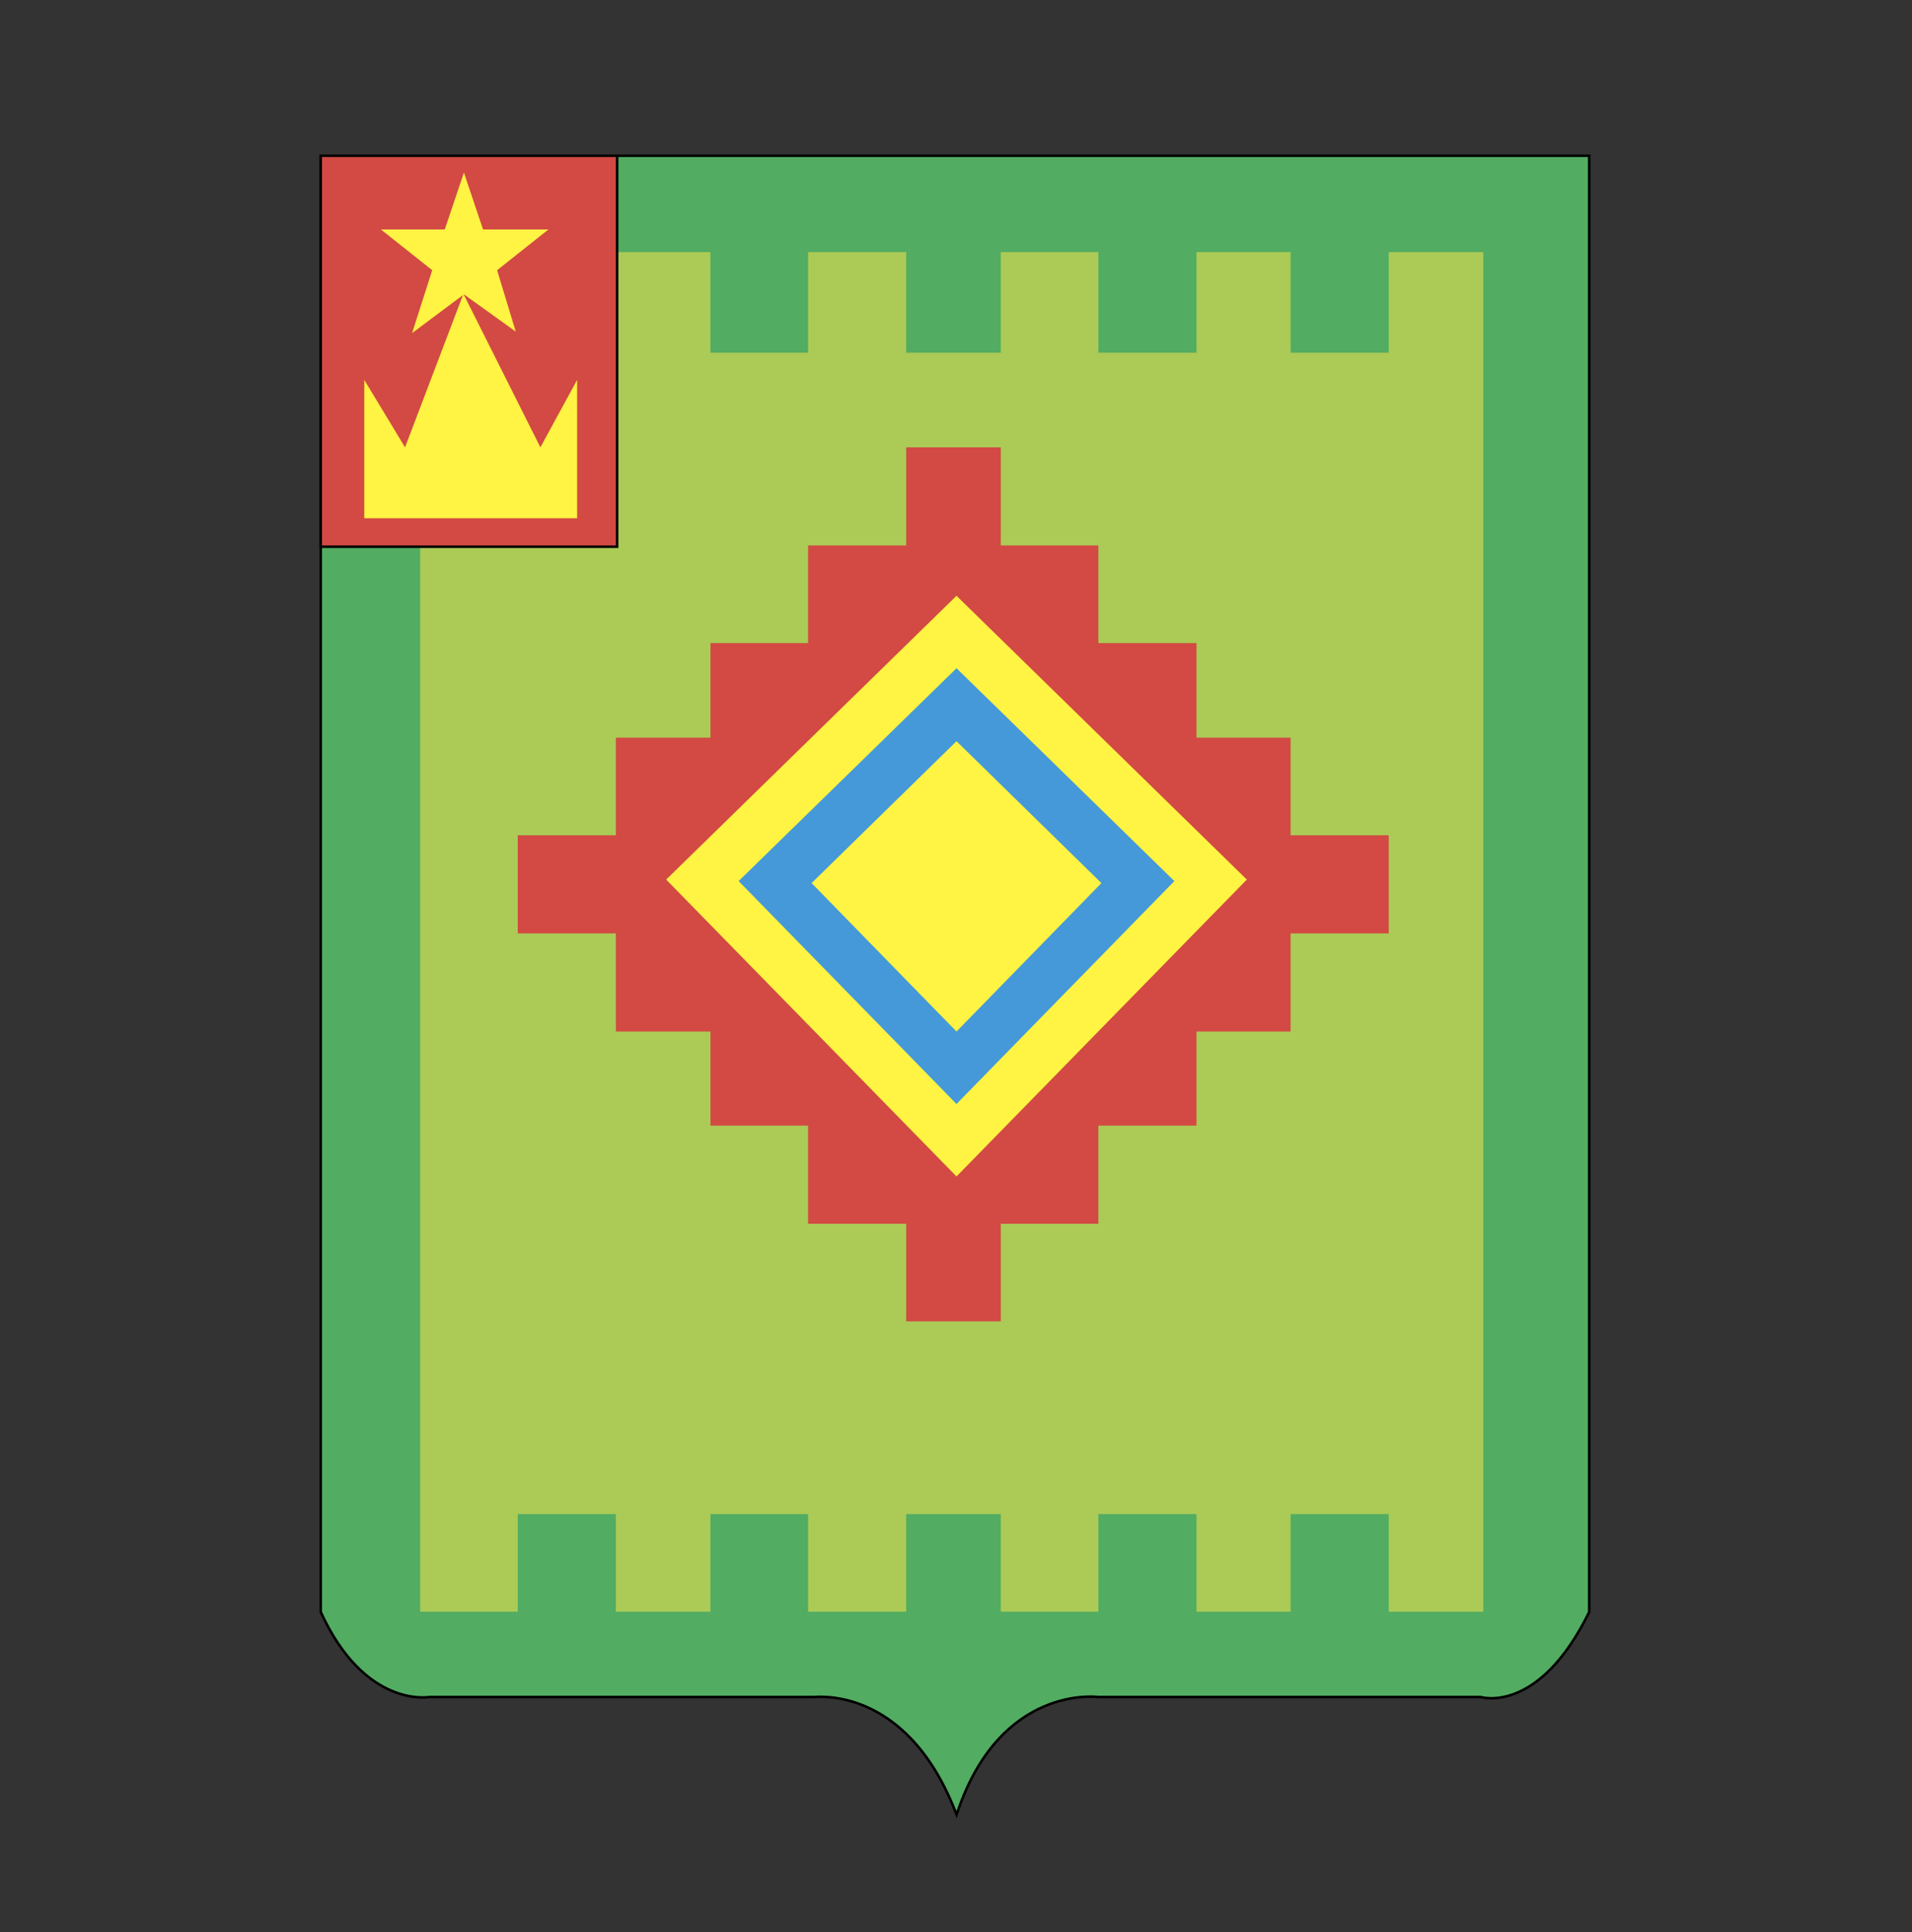 <?xml version="1.0" encoding="utf-8"?>
<!-- Generator: Adobe Illustrator 17.1.0, SVG Export Plug-In . SVG Version: 6.00 Build 0)  -->
<!DOCTYPE svg PUBLIC "-//W3C//DTD SVG 1.1//EN" "http://www.w3.org/Graphics/SVG/1.1/DTD/svg11.dtd">
<svg version="1.1" id="Слой_1" xmlns="http://www.w3.org/2000/svg" xmlns:xlink="http://www.w3.org/1999/xlink" x="0px" y="0px"
	 viewBox="0 0 380 384" enable-background="new 0 0 380 384" xml:space="preserve">
<rect x="0" y="0" width="380" height="384" fill="#333333" stroke="none"/>
<path fill="none" stroke="#000000" stroke-width="1" stroke-miterlimit="22.926" d="M190.1,359.9
	c8.7-25.5,28.1-22.9,28.1-22.9h76.1c0,0,11.3,3.6,21.3-16.7V31.2H64v289.1c8.7,19,21.3,16.7,21.3,16.7h76.5
	C161.8,337.1,180.1,334.4,190.1,359.9L190.1,359.9z"/>
<path fill-rule="evenodd" clip-rule="evenodd" fill="#52AC62" d="M190.1,359.9c8.7-25.5,28.1-22.9,28.1-22.9h76.1
	c0,0,11.3,3.6,21.3-16.7V31.2H64v289.1c8.7,19,21.3,16.7,21.3,16.7h76.5C161.8,337.1,180.1,334.4,190.1,359.9L190.1,359.9z"/>
<polygon fill-rule="evenodd" clip-rule="evenodd" fill="#ABCB56" points="294.8,50.1 276,50.1 276,70.1 256.5,70.1 256.5,50.1 
	237.8,50.1 237.8,70.1 218.3,70.1 218.3,50.1 198.9,50.1 198.9,70.1 180.1,70.1 180.1,50.1 160.6,50.1 160.6,70.1 141.2,70.1 
	141.2,50.1 122.4,50.1 122.4,70.1 102.9,70.1 102.9,50.1 83.5,50.1 83.5,320.3 102.9,320.3 102.9,300.9 122.4,300.9 122.4,320.3 
	141.2,320.3 141.2,300.9 160.6,300.9 160.6,320.3 180.1,320.3 180.1,300.9 198.9,300.9 198.9,320.3 218.3,320.3 218.3,300.9 
	237.8,300.9 237.8,320.3 256.5,320.3 256.5,300.9 276,300.9 276,320.3 294.8,320.3 294.8,50.1 "/>
<polygon fill-rule="evenodd" clip-rule="evenodd" fill="#D24A43" points="180.1,88.9 180.1,108.4 160.6,108.4 160.6,127.8 
	141.2,127.8 141.2,146.6 122.4,146.6 122.4,166 102.9,166 102.9,185.5 122.4,185.5 122.4,205 141.2,205 141.2,223.7 160.6,223.7 
	160.6,243.2 180.1,243.2 180.1,262.6 198.9,262.6 198.9,243.2 218.3,243.2 218.3,223.7 237.8,223.7 237.8,205 256.5,205 
	256.5,185.5 276,185.5 276,166 256.5,166 256.5,146.6 237.8,146.6 237.8,127.8 218.3,127.8 218.3,108.4 198.9,108.4 198.9,88.9 
	180.1,88.9 "/>
<polygon fill-rule="evenodd" clip-rule="evenodd" fill="#FFF343" points="190.1,233.8 247.8,174.8 190.1,118.4 132.4,174.8 
	190.1,233.8 "/>
<path fill-rule="evenodd" clip-rule="evenodd" fill="#4599D8" d="M190.1,219.4l43.3-44.3l-43.3-42.3l-43.3,42.3L190.1,219.4
	L190.1,219.4z M190.1,205l28.8-29.5l-28.8-28.2l-28.8,28.2L190.1,205L190.1,205z"/>
<polygon fill="none" stroke="#000000" stroke-width="1" stroke-miterlimit="22.926" points="64,31.2 122.4,31.2 122.4,108.4 
	64,108.4 64,31.2 "/>
<polygon fill-rule="evenodd" clip-rule="evenodd" fill="#D24A43" points="64,31.2 122.4,31.2 122.4,108.4 64,108.4 64,31.2 "/>
<polygon fill-rule="evenodd" clip-rule="evenodd" fill="#FFF343" points="72.4,103 72.4,75.5 80.5,88.9 92.1,58.4 107.4,88.9 
	114.7,75.5 114.7,103 72.4,103 "/>
<polygon fill-rule="evenodd" clip-rule="evenodd" fill="#FFF343" points="81.9,66.2 85.9,53.7 75.7,45.6 88.4,45.6 92.2,34.3 
	96,45.6 109,45.6 98.8,53.7 102.5,65.9 92.2,58.5 81.9,66.2 "/>
</svg>
